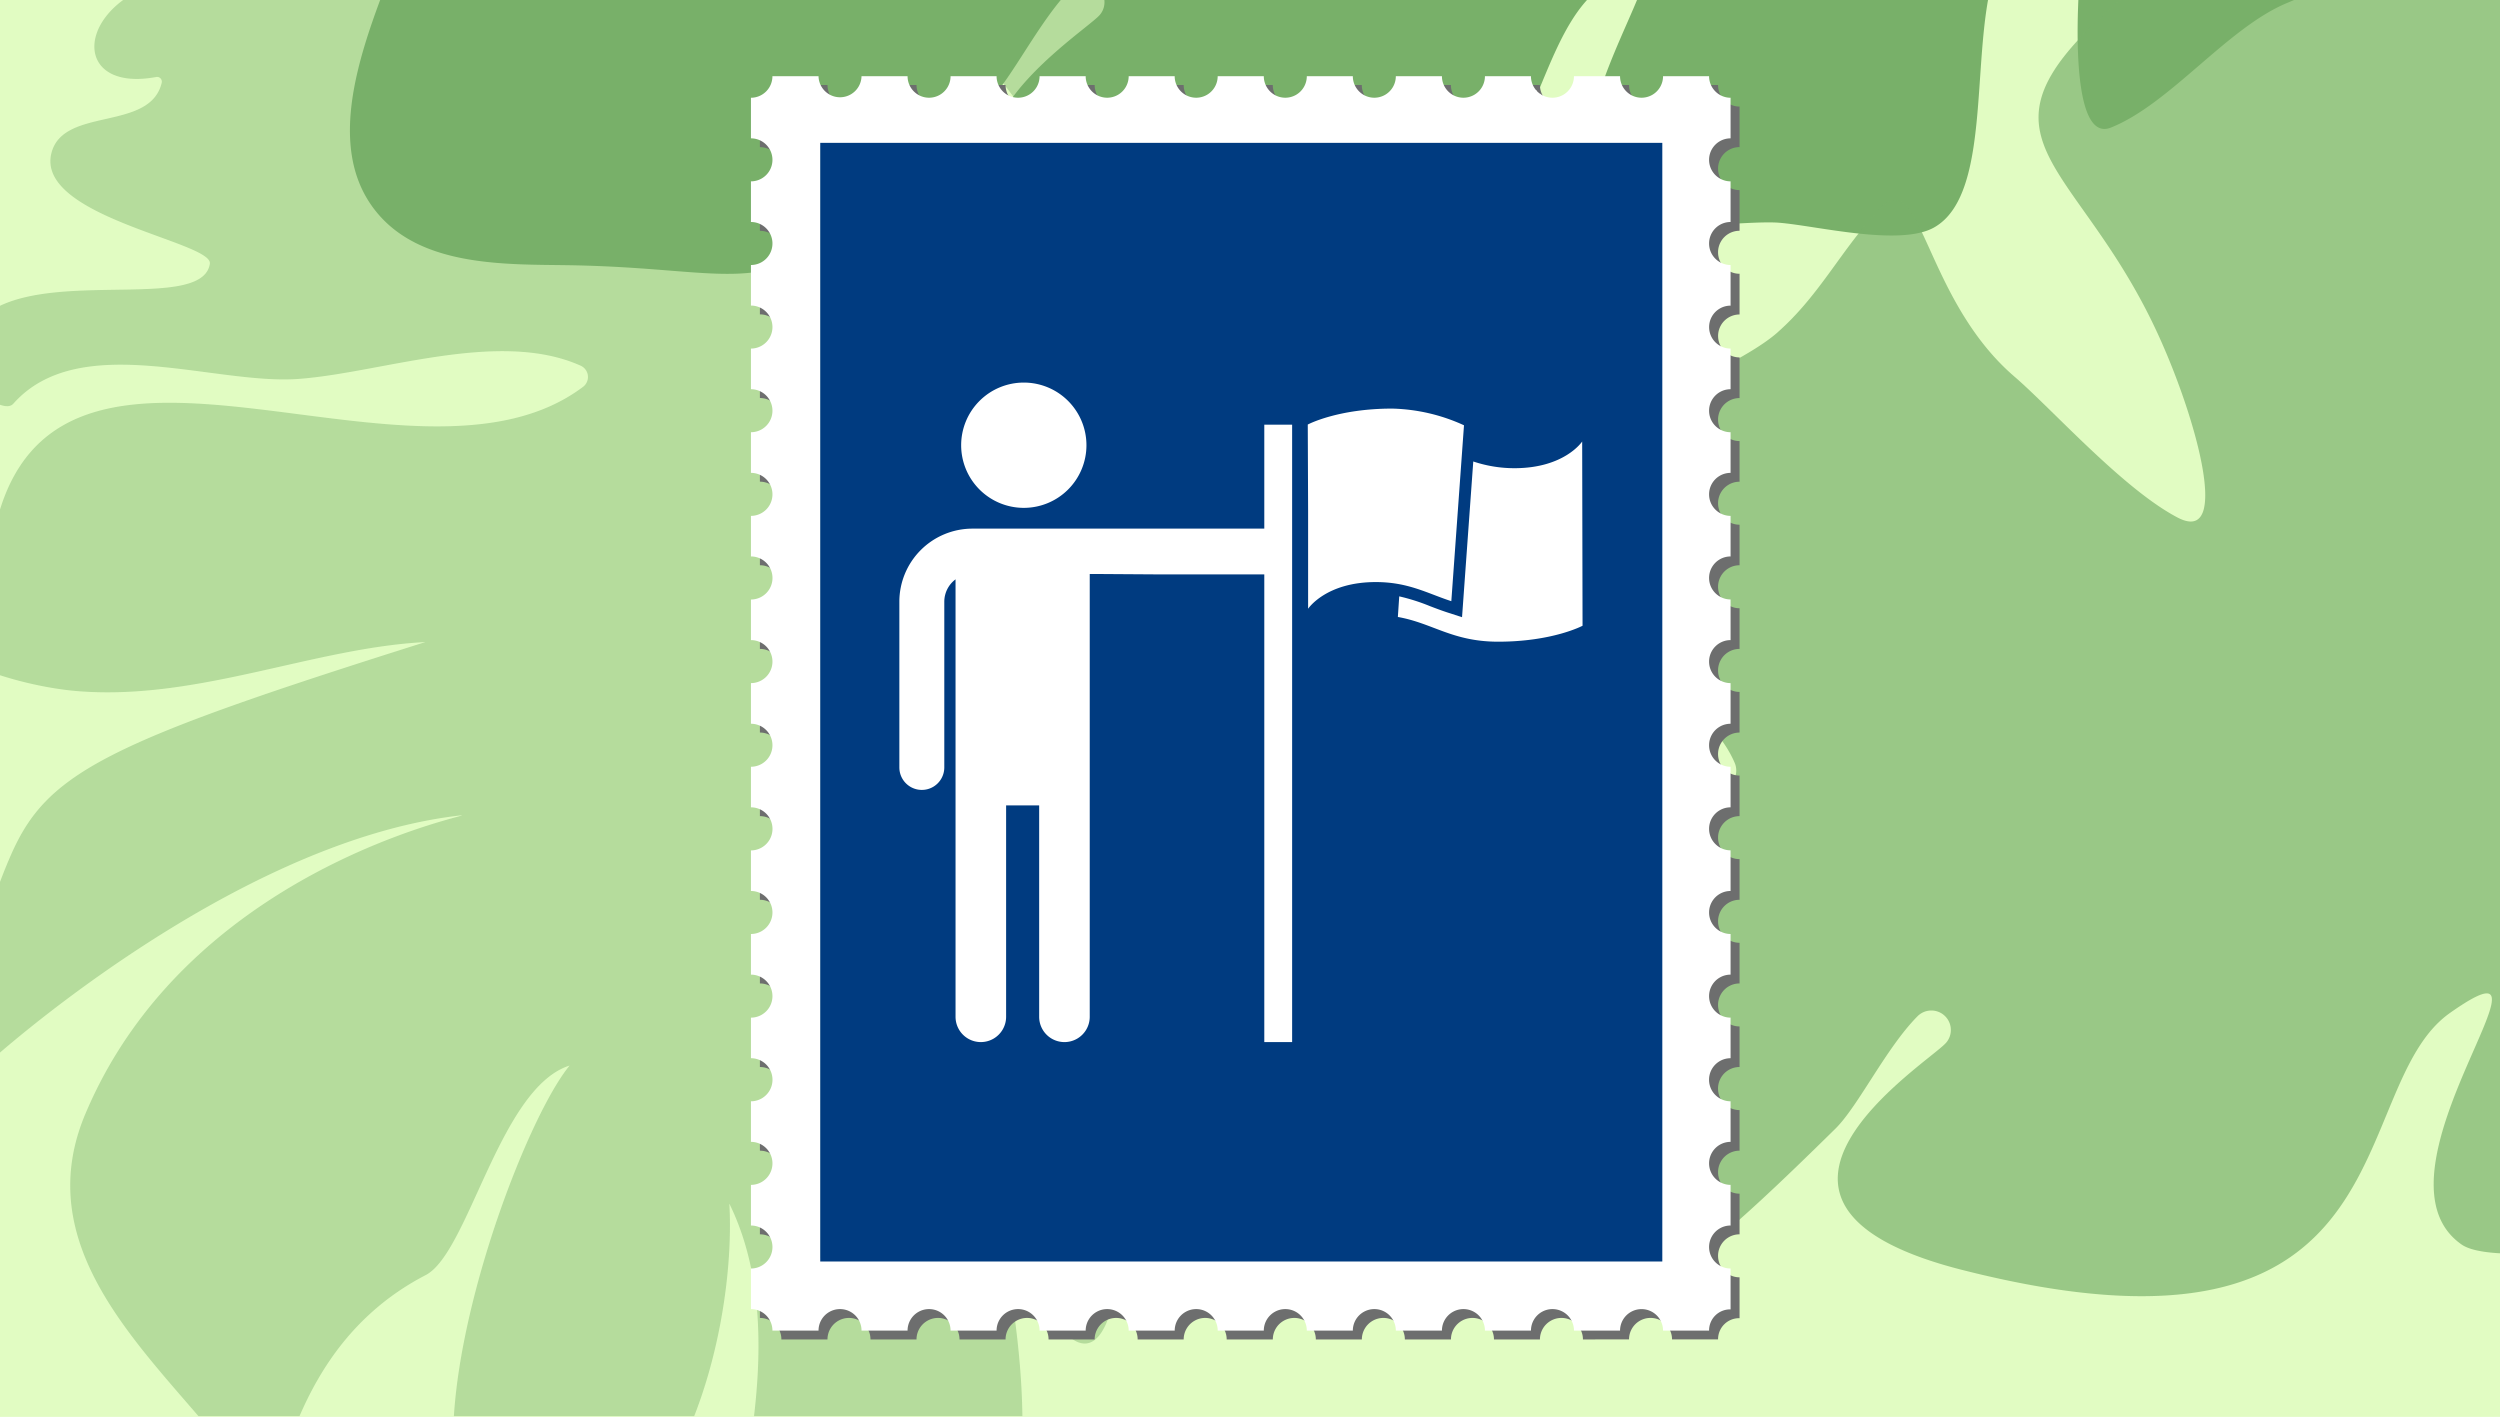 <svg xmlns="http://www.w3.org/2000/svg" xmlns:xlink="http://www.w3.org/1999/xlink" width="263" height="149.053" viewBox="0 0 263 149.053">
  <defs>
    <clipPath id="clip-path">
      <rect id="Rectangle_17386" data-name="Rectangle 17386" width="263" height="149" transform="translate(677 1101)" fill="#f9d649"/>
    </clipPath>
    <clipPath id="clip-path-2">
      <rect id="Rectangle_17382" data-name="Rectangle 17382" width="163.833" height="375.775" transform="translate(0 0)" fill="#78b069"/>
    </clipPath>
    <clipPath id="clip-path-3">
      <rect id="Rectangle_17383" data-name="Rectangle 17383" width="172.808" height="207.647" transform="translate(0 0)" fill="#78b069"/>
    </clipPath>
    <clipPath id="clip-path-4">
      <rect id="Rectangle_17384" data-name="Rectangle 17384" width="170.539" height="381.655" fill="#78b069"/>
    </clipPath>
    <clipPath id="clip-path-6">
      <rect id="Rectangle_8118" data-name="Rectangle 8118" width="104.002" height="132.908" transform="translate(0 0)" fill="none"/>
    </clipPath>
    <clipPath id="clip-path-7">
      <rect id="Rectangle_15577" data-name="Rectangle 15577" width="88.071" height="116.999" fill="#78b069"/>
    </clipPath>
    <clipPath id="clip-path-8">
      <rect id="Rectangle_17892" data-name="Rectangle 17892" width="71.872" height="69.379" fill="#fff"/>
    </clipPath>
  </defs>
  <g id="unleash-your-potential-t" transform="translate(-551.16 -2106.07)">
    <g id="Group_638578" data-name="Group 638578" transform="translate(18.262 1532.459)">
      <rect id="Rectangle_17381" data-name="Rectangle 17381" width="263" height="149.053" transform="translate(532.898 573.611)" fill="#e1fcc2"/>
      <g id="Mask_Group_632969" data-name="Mask Group 632969" transform="translate(-144.102 -527.389)" clip-path="url(#clip-path)">
        <g id="Group_638335" data-name="Group 638335" transform="matrix(0.899, 0.438, -0.438, 0.899, 815.709, 759.609)">
          <g id="Group_638329" data-name="Group 638329" transform="matrix(0.996, -0.087, 0.087, 0.996, 0, 130.364)" opacity="0.423">
            <g id="Group_638328" data-name="Group 638328" transform="translate(0 0)" clip-path="url(#clip-path-2)">
              <path id="Path_1574493" data-name="Path 1574493" d="M121.084,329.354c9.122,8.463,11.22,22.778,13,32.736,1.018,5.7,21.026-3.66,25.117-7.535,7.7-7.294-17.913-52.068-39.522-60.984a.09.09,0,0,1,.064-.169c32.864,8.707,30.79,31.483,38.6,35.715,6.935,3.758,3.859-8.326,1.846-11.735-3.6-6.106-12.568-10.476-13.215-17.964a1.622,1.622,0,0,1,1.856-1.781c4.285.777,8.639,7.523,11.825,10.762,3.248,3.3,8.759-20.72-11.894-29.016-7.157-2.874-26.62-7.4-30.922-14.673-4.218-7.129,40.525,12.467,40.3,9.426-1.321-17.72-52.041-22.464-63.806-44.609-1.638-3.081,13.27,7.331,14.943,8.532,9.969,7.144,36.862,13.327,37.557,6.681,2.4-22.943-28.113-20.442-38.838-27.441-8.507-5.552-24.294-15-26.336-26.041a119.9,119.9,0,0,0,18.969,14.43c52.113,33.775,34.493,5.666,36.894,2.438,4.929-6.627-18.827-13.7-25.647-18.663-29.616-21.556-30.112-31.747-27.045-29.835,14.014,8.741,21.292,33.3,43.8,25.369a1.02,1.02,0,0,0,.669-.92c.145-4.267-6.992-3.954-9.764-8.062-1.988-2.948,6.348.777,5.823-1.608-2.006-9.125-37.034-12.248-39.982-27.046A1.162,1.162,0,0,1,86.757,146c6.527,1.643,20.922,20.307,30.2,4.773,4.43-7.422-26.219-26.148-49.185-46.915-13.281-12.009-4.235-12.365,1.144-5.648,2.7,3.369,24.077,25.563,30.955,20.267,17.513-13.49-38.835-35.511-48.2-53.7C49.927,61.386,82.641,91.846,87.77,84.9c13.153-17.811-20.514-23.4-23.315-25.934C44.526,40.9,41.293,40.22,38.583,35.55,35.356,29.994,36.705-1.228,28.847.037c-8.687,1.4,3.538,31.289,3.063,37.33C25.736,53.762-.942,72.51,2.743,73.893,8.892,76.2,8.6,83.978,10.39,90.552c2.294,8.44,21.887-30.957,21.594-23.228-.495,13.158-27.357,37.052-29.776,39.925-6.422,7.624,3.071,5.328,4.462,6.664,2.448,2.349-2.839,7.741-4.158,12.648-2.7,10.041,26.979-20.534,34.856-35.735a.492.492,0,0,1,.9.085c3.588,12.109-24.125,31.507-28.066,42.971-2.3,6.684,22.321-12.3,22.4-6.933.092,6.676-23.126,12.008-23.649,25.888a2.283,2.283,0,0,0,2.391,2.376c14.681-.889,24.553-25.352,35.982-25.085,4.885.114-1.147,13.6-15.806,25.515-4.25,3.456-30.112,10.267-24.707,13.831,5.671,3.74,15.124-4.436,21.793-3.879a.506.506,0,0,1,.416.69c-2.489,6.029-19.638,11.9-18.413,12.414,6.091,2.57.378,9.737,4.939,14.644,3.742,4.026,27.927-18.1,37.507-32.262,9.311-13.768,3.82,11.452-2.13,16.558-13.4,11.5-6.714,11.21-14.039,16.664C19.7,207.1,23.319,206.311,23.7,218.75c.221,7.3,33.648-26.026,40.918-29.2,1.486,10.7-22.7,22.95-29.3,27.982-2.958,2.252-4.77,5.427-7.467,8.119C25.029,228.461,20.184,229.6,17.78,232c-5.628,5.617-2.668,12.7,4.549,8.277a.5.5,0,0,1,.762.346c.724,5.278-8.819,6.035-8.181,11.1.866,6.855,19.232,2.591,19.732,4.879,1.366,6.246-24.956,7.015-20.544,19.359.752,1.714,5.939,3.292,6.5,1.809,3.681-9.8,18.986-9.378,27.1-13.2,7.938-3.738,17.841-12.489,27.26-11.924a1.3,1.3,0,0,1,.98,1.99c-11.626,18.575-54.723,8.7-52.624,34.4.42,5.136-9.112,7.268-4.733,13.1,2.961,3.947,13.27,3.128,18.991,1.485,12.228-3.514,21.621-13.149,32.5-17.979-27.447,21.826-32.232,26.976-32.692,36.467-.306,6.323.3,18.912,5.681,21.195,0,0,15.253-30.266,36.44-41.662,5.561-2.989-24.105,13.131-25.058,43.2-.565,17.852,20.068,22.39,30.716,30.4,5.047,3.8-3.519-13.569,8.794-27.422,3.384-3.809.2-21.21,6.244-26.008-3.2,9.568-1.759,53.3,13.375,50.107,16.072-3.4,13.348-29.6,7.515-42.566" transform="translate(0.001 -0.001)" fill="#78b069"/>
            </g>
          </g>
          <g id="Group_638330" data-name="Group 638330" transform="translate(281.538 317.531) rotate(-77)" clip-path="url(#clip-path-3)">
            <path id="Path_1574494" data-name="Path 1574494" d="M139.189,38.2c-8.991.276-17.62,6.029-26.549,7.249a9.636,9.636,0,0,1-5.3-.589C127.484,9.492,143,18.2,149.809,6.227c2.057-3.615,2.231-4.151-1.862-5.665-12.8-4.731-33.837,21.408-43.785,41.814-6.415-7.658-5.452-26.734-19.206-30.125C58.159,3.643,32.064,27.412,47.81,28.522c5.442.383,33.743-2.5,30.936,8.818-1.569,6.327-24.112-1.763-29.472-1.74-13.954.057-31.3,19.284-27.132,20.477,16.462,4.71,47.118-7.223,51.645-2.8,2.783,2.716-5.362,4.378-7.275,4.97C36.485,67.543,5.591,41.752,2.743,90.092a1.33,1.33,0,0,0,2.279,1.014c2.54-2.651,5.016-5.558,8.118-7.341,11.547-6.641,32.535-7.823,37.915-9.274,3.358-.906,14.724-6.587,17.694-2.86,8.007,10.045-44.861,11.713-61.586,28.42C.736,106.47.956,112.512.4,120.936c-.179,2.7-.746,7.112-.088,10.456a1.328,1.328,0,0,0,2.538.208,52.837,52.837,0,0,1,14.394-19.577c1.444-1.241,33.091-19.5,36.254-2.722,1.361,7.22-7.891,11.369-12.989,13.656-17.515,7.858-38.115.111-37.372,25.165.082,2.77,10.127,29.941,11.46,22.75,4.823-26.016,34.234-40.42,34.849-27.614.47,9.772-26,21.37-28.422,32.162-1.289,5.731-.227,19.309,7.75,25.241,5.3,3.942,10.752,4.916,17.05,5.948,33.064,5.419,26.062-11.48,24.875-25.16-.873-10.063-6.15-32.83-2.5-37.1,4.422-5.168,10.1,16.484,10.662,20.068,3.822,24.338-4.609,26.685-5.342,33.457-.518,4.795,15.851-2.885,20.007-15.157,4.825-14.247-6.728-43.935-11.069-58.33-3.255-10.789,7.234-20.118,8.264-15.01,11.037,54.687,8.2,62.1,20.267,59.927,38.392-6.915-16.462-74.633-12.181-82.046,4.213-7.293,12.508,8.853,14.521,11.356,25.123,31.257,17.877,37.892,19.4,57.246a1.328,1.328,0,0,0,2.062.988c7.543-5.014,29.444-19.3,27.192-37.23-1.927-15.338-26.231-20.23-37.142-27.93-13.68-9.655-16.136-11.984-16.734-15.36-1.868-10.54,29.63,7.989,33.456,10.085,17.494,9.579,20.983,15.04,26.047,31.012a1.331,1.331,0,0,0,2.557-.075c8.471-33.208-3.922-79.982-30.985-79.149" transform="translate(0 0.001)" fill="#78b069"/>
          </g>
          <g id="Group_638332" data-name="Group 638332" transform="translate(198.144 416.966) rotate(-160)">
            <g id="Group_638331" data-name="Group 638331" clip-path="url(#clip-path-4)">
              <path id="Path_1574495" data-name="Path 1574495" d="M164.255,108.341c.4-8.772,12.288-30.674,2.294-35.556-8.567-4.186-22.726,4.283-31.744.836a2.045,2.045,0,0,1-.642-3.4c18.247-16.716,40.022-11.068,21.457-46.644-4.133-7.92-8.854-23.04-19.89-23.564-7.219-.343-13.021,6.049-17.57,10.613-16.13,16.186-18.7,10.337-18.367,43.892.033,3.359,2.409,9.745,2.5,14.437a2.051,2.051,0,0,1-4.094.2c-.244-2.846,5.666-30.2-18.282-15.435-41.929,25.854-14.181,42.06-16.3,55.732C61.065,125.846,58.062,90.9,45.257,93.4c-3.345.652-9.752,9.6-12.459,11.972-2.989,2.625-10.615,7.368-11.666,11.344-1.929,7.289,12.181,16.55,15.453,24.5,10.279,24.975,6.657,39.423,2.481,34.521-4.359-5.119-2.872-20.317-6.372-25.717-1.391-2.147-14.856-17.717-16.94-12.606-2.533,6.216-.966,16.052-3.436,22.392-18.79,48.227,10.3,38.164,11.1,74.3a2.045,2.045,0,0,1-3.414,1.59c-5.293-4.982-9.839-18.728-15.629-15.513-1.7.945-15.33,56.908,16.207,96.856,4.195,5.313,10.157,8.684,14.629,13.725,1.374,1.548-.294,3.877-4.22,11.73-7.024,14.047-12.24,17.971-16.746,23.522-2.061,2.54-8.881,8.9-8.055,12.023,1.334,5.057,7.967,6.255,14.885-6.059,30.985-55.134,16.669-32.373,32.8-41.023,4.238-2.272,4.494-5.5,7.228-9.17,10.379-13.954,20.476-4.73,53.036-31.107,2.71-2.2,7.472-7.6,6.181-11.446-1.68-5-7.36-3.5-12.048-4.262-22.168-3.593-19.123-.047-31.692,1.623a2.048,2.048,0,0,1-1.8-3.414c6.143-6.268,26.765-6.291,32.363-9.6,7.273-4.29,8.7-11.327,11.727-18.6,6.465-15.547,21.176-16.7,21.791-34.956.155-4.668-10.667-.263-22.377-.069-5.417.09-15.4-.7-7.895-4.96,4.394-2.493,16.719-5.19,34.205-6.295,11.491-.726,4.827-12.521,11.534-22.544,3.325-4.969,7.376-7.778,7.967-14.27,2.392-26.307-6.922-17.933-26.839-24.577C127.8,134.16,114.774,127.132,121,125.067c6.153-2.041,17.369-1.557,22.606-2.04,12.471-1.155,22.753,8.383,22.52,2.15-.221-5.872-2.147-10.82-1.869-16.836" transform="translate(-0.001 0)" fill="#78b069"/>
            </g>
          </g>
          <g id="Group_638334" data-name="Group 638334" transform="translate(325.541 475.168) rotate(-160)" opacity="0.68">
            <g id="Group_638333" data-name="Group 638333" transform="translate(0 0)" clip-path="url(#clip-path-4)">
              <path id="Path_1574496" data-name="Path 1574496" d="M164.255,108.341c.4-8.772,12.288-30.674,2.294-35.556-8.567-4.186-22.726,4.283-31.744.836a2.045,2.045,0,0,1-.642-3.4c18.247-16.716,40.022-11.068,21.457-46.644-4.133-7.92-8.854-23.04-19.89-23.564-7.219-.343-13.021,6.049-17.57,10.613-16.13,16.186-18.7,10.337-18.367,43.892.033,3.359,2.409,9.745,2.5,14.437a2.051,2.051,0,0,1-4.094.2c-.244-2.846,5.666-30.2-18.282-15.435-41.929,25.854-14.181,42.06-16.3,55.732C61.065,125.846,58.062,90.9,45.257,93.4c-3.345.652-9.752,9.6-12.459,11.972-2.989,2.625-10.615,7.368-11.666,11.344-1.929,7.289,12.181,16.55,15.453,24.5,10.279,24.975,6.657,39.423,2.481,34.521-4.359-5.119-2.872-20.317-6.372-25.717-1.391-2.147-14.856-17.717-16.94-12.606-2.533,6.216-.966,16.052-3.436,22.392-18.79,48.227,10.3,38.164,11.1,74.3a2.045,2.045,0,0,1-3.414,1.59c-5.293-4.982-9.839-18.728-15.629-15.513-1.7.945-15.33,56.908,16.207,96.856,4.195,5.313,10.157,8.684,14.629,13.725,1.374,1.548-.294,3.877-4.22,11.73-7.024,14.047-12.24,17.971-16.746,23.522-2.061,2.54-8.881,8.9-8.055,12.023,1.334,5.057,7.967,6.255,14.885-6.059,30.985-55.134,16.669-32.373,32.8-41.023,4.238-2.272,4.494-5.5,7.228-9.17,10.379-13.954,20.476-4.73,53.036-31.107,2.71-2.2,7.472-7.6,6.181-11.446-1.68-5-7.36-3.5-12.048-4.262-22.168-3.593-19.123-.047-31.692,1.623a2.048,2.048,0,0,1-1.8-3.414c6.143-6.268,26.765-6.291,32.363-9.6,7.273-4.29,8.7-11.327,11.727-18.6,6.465-15.547,21.176-16.7,21.791-34.956.156-4.668-10.667-.263-22.377-.069-5.417.09-15.4-.7-7.895-4.96,4.394-2.493,16.719-5.19,34.205-6.295,11.491-.726,4.827-12.521,11.534-22.544,3.325-4.969,7.376-7.778,7.967-14.27,2.392-26.307-6.922-17.933-26.839-24.577C127.8,134.16,114.774,127.132,121,125.067c6.153-2.041,17.369-1.557,22.606-2.04,12.471-1.155,22.753,8.383,22.52,2.15-.221-5.872-2.147-10.82-1.869-16.836" transform="translate(-0.001 0)" fill="#78b069"/>
            </g>
          </g>
        </g>
      </g>
      <g id="stamp-green" transform="translate(611.898 581.611)">
        <g id="Group_628062" data-name="Group 628062" transform="translate(0 0)" clip-path="url(#clip-path-6)">
          <path id="Path_699164" data-name="Path 699164" d="M100.873,141.407a2.262,2.262,0,0,1,4.524,0h4.842a2.211,2.211,0,0,1,2.262-2.233v-4.3a2.262,2.262,0,0,1,0-4.524v-4.276a2.262,2.262,0,0,1,0-4.524v-4.268a2.266,2.266,0,0,1,0-4.532v-4.268a2.262,2.262,0,0,1,0-4.524V99.681a2.262,2.262,0,0,1,0-4.524V90.881a2.262,2.262,0,0,1,0-4.524V82.089a2.262,2.262,0,0,1,0-4.524V73.289a2.262,2.262,0,0,1,0-4.524V64.488a2.262,2.262,0,0,1,0-4.524V55.7a2.262,2.262,0,0,1,0-4.524V46.9a2.262,2.262,0,0,1,0-4.524V38.1a2.258,2.258,0,0,1,0-4.517V29.3a2.262,2.262,0,0,1,0-4.524V20.5a2.262,2.262,0,0,1,0-4.524V11.711a2.269,2.269,0,0,1-2.262-2.266H105.4a2.262,2.262,0,0,1-4.524,0H96.024a2.262,2.262,0,0,1-4.524,0H86.659a2.262,2.262,0,0,1-4.524,0h-4.85a2.262,2.262,0,0,1-4.524,0H67.92a2.262,2.262,0,0,1-4.524,0H58.547a2.262,2.262,0,0,1-4.524,0H49.181a2.262,2.262,0,0,1-4.524,0H39.808a2.262,2.262,0,0,1-4.524,0H30.442a2.262,2.262,0,0,1-4.524,0H21.076a2.262,2.262,0,0,1-4.524,0H11.7a2.267,2.267,0,0,1-2.259,2.266V15.98a2.262,2.262,0,0,1,0,4.524V24.78a2.262,2.262,0,0,1,0,4.524v4.268a2.262,2.262,0,0,1,0,4.524v4.276a2.262,2.262,0,0,1,0,4.524v4.276a2.262,2.262,0,0,1,0,4.524v4.268a2.266,2.266,0,0,1,0,4.532v4.269a2.262,2.262,0,0,1,0,4.524v4.276a2.262,2.262,0,0,1,0,4.524v4.268a2.266,2.266,0,0,1,0,4.532v4.269a2.262,2.262,0,0,1,0,4.524v4.276a2.262,2.262,0,0,1,0,4.524v4.268a2.266,2.266,0,0,1,0,4.532v4.269a2.262,2.262,0,0,1,0,4.524v4.276a2.262,2.262,0,0,1,0,4.524v4.274a2.256,2.256,0,0,1,2.26,2.26h4.849a2.262,2.262,0,0,1,4.524,0h4.842a2.262,2.262,0,0,1,4.524,0h4.843a2.262,2.262,0,0,1,4.524,0h4.849a2.262,2.262,0,0,1,4.524,0h4.842a2.262,2.262,0,0,1,4.524,0H63.4a2.262,2.262,0,0,1,4.524,0h4.842a2.262,2.262,0,0,1,4.524,0h4.85a2.262,2.262,0,0,1,4.524,0H91.5a2.262,2.262,0,0,1,4.524,0Z" transform="translate(-8.499 -8.5)" fill="#6d6e6e"/>
          <path id="Path_699165" data-name="Path 699165" d="M91.429,131.963a2.262,2.262,0,0,1,4.524,0h4.842a2.21,2.21,0,0,1,2.262-2.233v-4.3a2.262,2.262,0,0,1,0-4.524V116.63a2.262,2.262,0,0,1,0-4.524v-4.268a2.266,2.266,0,0,1,0-4.532V99.037a2.262,2.262,0,0,1,0-4.524V90.237a2.262,2.262,0,0,1,0-4.524V81.437a2.262,2.262,0,0,1,0-4.524V72.645a2.262,2.262,0,0,1,0-4.524V63.845a2.262,2.262,0,0,1,0-4.524V55.044a2.262,2.262,0,0,1,0-4.524V46.252a2.262,2.262,0,0,1,0-4.524V37.452a2.262,2.262,0,0,1,0-4.524V28.652a2.258,2.258,0,0,1,0-4.517V19.86a2.262,2.262,0,0,1,0-4.524V11.06a2.262,2.262,0,0,1,0-4.524V2.267A2.269,2.269,0,0,1,100.795,0H95.953a2.262,2.262,0,0,1-4.524,0H86.58a2.262,2.262,0,0,1-4.524,0H77.215a2.262,2.262,0,0,1-4.524,0h-4.85a2.262,2.262,0,0,1-4.524,0H58.476a2.262,2.262,0,0,1-4.524,0H49.1a2.262,2.262,0,0,1-4.524,0H39.737a2.262,2.262,0,0,1-4.524,0H30.364A2.262,2.262,0,0,1,25.84,0H21a2.262,2.262,0,0,1-4.524,0H11.632A2.262,2.262,0,0,1,7.109,0H2.259A2.267,2.267,0,0,1,0,2.267V6.536A2.262,2.262,0,0,1,0,11.06v4.276A2.262,2.262,0,0,1,0,19.86v4.268a2.262,2.262,0,0,1,0,4.524v4.276a2.262,2.262,0,0,1,0,4.524v4.276a2.262,2.262,0,0,1,0,4.524V50.52a2.266,2.266,0,0,1,0,4.532v4.269a2.262,2.262,0,0,1,0,4.524v4.276a2.262,2.262,0,0,1,0,4.524v4.268a2.266,2.266,0,0,1,0,4.532v4.269a2.262,2.262,0,0,1,0,4.524v4.276a2.262,2.262,0,0,1,0,4.524v4.268a2.266,2.266,0,0,1,0,4.532v4.269a2.262,2.262,0,0,1,0,4.524v4.276a2.262,2.262,0,0,1,0,4.524V129.7a2.256,2.256,0,0,1,2.26,2.26H7.109a2.262,2.262,0,0,1,4.524,0h4.842a2.262,2.262,0,0,1,4.524,0H25.84a2.262,2.262,0,0,1,4.524,0h4.849a2.262,2.262,0,0,1,4.524,0h4.842a2.262,2.262,0,0,1,4.524,0h4.849a2.262,2.262,0,0,1,4.524,0h4.842a2.262,2.262,0,0,1,4.524,0h4.85a2.262,2.262,0,0,1,4.524,0h4.842a2.262,2.262,0,0,1,4.524,0Z" transform="translate(0 0.018)" fill="#fff"/>
          <path id="Path_699174" data-name="Path 699174" d="M70.07,96.875a.112.112,0,0,1,.082-.052c-.04.106-.105.112-.082.052M70.7,20.315c-.008-.115-.206-.163-.223-.146a.062.062,0,0,0,.037.11c.032,0,.077.026.186.037M68.576,51.479s.036-.017.007-.062c-.042.015-.048.063-.007.062m1.176,70.946c-.053,0-.112.051-.111.093s.021.054.111-.093m.784-89.291a.119.119,0,0,0,0-.151c-.035-.054-.086-.006-.086.08,0,.065.051.106.088.071m-.723,25a.421.421,0,0,1,.1.108c.408.017.656.017.73.012.121-.063.1-.092.081-.128-.03-.071-.129-.073-.379-.009-.1.025-.121.024-.155-.005-.071-.062-.372-.045-.375.021m-.5-20.025c.037.143.143.148.172.1s-.088-.1-.172-.1M94.937,68.883c.061-.076.093-.094.176-.185a.475.475,0,0,1-.123-.072c-.077-.064-.086-.054-.1.111-.01.107,0,.137.049.146m-26.2,28.749c.044-.011.054-.058.014-.061,0,0-.038.013-.014.061m-.086,42.952c.062.007.065,0-.008-.137-.059.135-.068.129.008.137m2.553-71.8c.123.019.132-.068.083-.1s-.116.066-.083.1m-2.2,46.931c0-.087-.064-.146-.109-.1.057.155.109.16.109.1m.422-25.4c.026-.034-.024-.049-.051.017Zm-.753,5.308c0,.049.019.05.237.024-.185-.114-.237-.1-.237-.024m.681-68.943c.033-.051-.039-.111-.1-.087-.01.132.07.141.1.087m.084-2.693c0,.1.073.112.143.031-.092-.137-.143-.118-.143-.031m-.276,118.088c-.021.065.07.037.113,0s-.022-.143-.07-.141c-.027,0-.052.083-.042.145m.742-32.44a.542.542,0,0,0,.223-.04.115.115,0,0,1,.116-.012.671.671,0,0,0,.177.018.453.453,0,0,1,.247.043.57.57,0,0,0,.333-.035c.023-.039-.014-.061-.215-.128-.154-.051-.18-.072-.131-.105-.187-.087-.216-.087-.318-.047a.574.574,0,0,1-.244.03c-.165,0-.27.018-.272.059-.075.185.032.257.085.217m11.3,16.662c.1-.053.137-.059.166-.027a.6.6,0,0,0,.284.04,1.116,1.116,0,0,1,.315.032c.085.041.07.044.2-.042s.143-.154.031-.185a2.831,2.831,0,0,0-.8.039.136.136,0,0,1-.131,0,3.531,3.531,0,0,0-1.042.056c-.092.077,0,.108.344.111a3.622,3.622,0,0,1,.416.022.359.359,0,0,0,.217-.049m4.06-5.263c.027.056.05.056.177,0s.11-.112-.037-.128c-.132-.014-.185.034-.141.126m-.9-94.434a.961.961,0,0,0,.347.023c.315-.106.348-.142.292-.3-.03-.084-.075-.138-.128-.15a7.721,7.721,0,0,0-1.735.216c-.028.031.024.047.066.068.1.054.342.01.34-.062,0-.04.19-.039.222,0-.1.035-.057.1.061.142s.125.042.208-.034a.309.309,0,0,1,.141-.081.141.141,0,0,0,.094-.068c.042-.067.043-.067.164,0,.146.086.137.14-.023.144-.125,0-.172.1-.048.1m-3.84,109.779c-.051.063-.005.119.1.122.057-.173-.037-.2-.1-.122m.525-111.343a.1.1,0,0,0,.073.036c.021-.052-.012-.068-.073-.036m4.677,110.111c.1.041.261.044.262,0,0-.063-.17-.109-.262,0M77.693,28.486a.187.187,0,0,0-.157,0c-.021.017-.055.019-.114,0a.245.245,0,0,0-.177.017c.038.042.191.029.3.008l.148-.026m-5.606,95.781c-.052.01-.045.046-.045.046.052-.01.045-.046.045-.046M81.658,43.04a.836.836,0,0,1-.181.1c0,.032.029.031.126,0,.081-.029.105-.073.055-.1m-4.315,68.678c-.019.03.142.141.168.115a.086.086,0,0,0-.066-.153.419.419,0,0,0-.1.038m-4.963,7.106c.081-.035.132-.106-.021-.109-.161.126-.1.162.021.109m5.16-53.566c-.025.021-.026.117,0,.118.042,0,.077-.077,0-.118m4.765,65.3c-.1-.04-.211,0-.213.073,0,.059.05.061.213-.073M79.314,86.5c-.012-.046-.05-.031-.073,0l.073,0M70.232,57.75c-.074.058-.023.083.113.056-.008-.025-.059-.05-.113-.056m-9.39,25.492c-.041.039-.049.069-.024.092.046.044.084.008.024-.092m.072-3.939-.043-.061c-.012.056.028.08.043.061m-.839,5.652a.426.426,0,0,1,.135-.14c-.134-.032-.159.142-.135.14m.445,20.392c-.029-.036-.081-.057-.212-.077.012.086.179.147.212.077m.024-62.711c-.038-.037-.127.066-.127.146,0,.117.1.1.123-.023a.389.389,0,0,0,0-.123M61,110.454a.647.647,0,0,1,.191.125.252.252,0,0,0,.285.1c0-.032-.015-.073-.014-.121,0-.07-.013-.086-.076-.081a.927.927,0,0,1-.212-.025c-.087-.02-.147-.018-.174.006M61.24,58.72a.065.065,0,0,0,.123.031c.024-.036-.086-.2-.144-.149a.382.382,0,0,1,.021.118m.007-21.8c-.016.039.008.051.03.052.016-.04-.009-.052-.03-.052M55.577,91.252a.093.093,0,0,0,.055.021s0-.029-.055-.021m-.493,42.567a.375.375,0,0,0,.326.194c.085-.018.1-.047.061-.187l-.387-.007m6.853-12.5a.351.351,0,0,0-.2,0c-.1.015-.064.056.073.086s.248-.047.128-.087m-6.183-3.559c.109.1.185.043.117-.09-.035-.067-.081-.1-.249-.187-.029.1-.054.138-.084.147a.072.072,0,0,0-.023.129c.163-.052.186-.048.239,0m3.728-65.812c0-.062-.042-.142-.074-.142-.05,0-.036.089.074.142m-.091-16.771s.018.026.109.011c-.078-.042-.107-.045-.109-.011m-.8-4.87a.111.111,0,0,0,.067.076c.072.019.061-.043-.067-.076m-2.221-8.88c-.1-.082-.137-.056-.107-.005a.059.059,0,0,0,.107.005M61.635,51.91c-.156.03-.11.331-.029.331.1,0,.121-.257.029-.331m5.108,43.914c-.072.086-.059.133-.039.162.127.153.125.077.116-.011-.016-.155-.018-.158-.077-.152M66.66,78.451c.02-.058-.016-.134-.057-.12s-.086.126-.067.152.106.019.124-.033M67.694,143.5c.038.043.152.036.164-.01s-.083-.107-.139-.1-.058.072-.025.11m-.911-80c.041.016.121,0,.1-.024s-.128-.025-.1.024m.69,34.361c0-.026-.049-.042-.075-.025.014.054.078.049.075.025m-.439-55.3c-.079-.041-.428-.052-.427-.013a.339.339,0,0,0-.205.066.317.317,0,0,1-.194.067c-.1-.005-.147.03-.094.071a.376.376,0,0,0,.187.013c.045.118.126.13.154.06a.166.166,0,0,0,0-.069c.109-.008.234-.016.319-.02.308-.014.423-.091.263-.175m.039,44.59c-.038-.058-.179-.02-.179.048-.141.048-.111-.267-.023-.284.154.025.156.012.111-.073-.079-.146-.361-.172-.322-.029.029.254.027.276-.013.3.041.173.019.2-.092.2-.13.184.042.238.11.173s.135,0,.1.086c.112-.089.158-.124.2-.124.149-.135.151-.236.11-.3m.219-1.021s-.058.012-.034.053c.026,0,.048-.037.034-.053m-.559-22.95c.063.07.126.048.117.014s-.1-.053-.117-.014M65.921,18.97c-.036,0-.118.082-.118.082,0,.023.062.02.118-.082m-1.866,1.681c.025.038.088.039.149,0s0-.207-.056-.207c-.042,0-.117.167-.093.2M61.931,138.616c-.049-.057-.16-.065-.192-.015-.012.019-.06.025-.107.013-.045.114.014.106.072.1.235-.028.272-.044.227-.1m.517-11.919c-.026,0-.074,0-.074,0a.051.051,0,0,0,.074,0m3.123-7.014c-.007-.032-.044-.04-.08-.051-.063.06.051.09.08.051m-.255-19.866c-.138,0-.185.05-.076.086a.857.857,0,0,1,.121.053c.118.065.169.045.127-.049-.03-.07-.062-.086-.172-.09m-.432,24.434c.048.074.265.01.265-.079a.18.18,0,0,0-.188-.136.184.184,0,0,0-.076.214M115.6,77.69a.148.148,0,0,0-.061-.02c-.023.035,0,.044.061.02m2.837,49.018c.038-.056-.057-.1-.135-.062.044.106.1.106.135.062M115.388,15.785a.374.374,0,0,0-.107-.01l-.132.006c.008.065.236.049.238,0m-.241,122.285c.014-.029,0-.044-.034-.028,0,.056.022.055.034.028m-9.6-110.091c.049-.049.005-.074-.025-.054s-.007.055.025.054m12.265-10.692c.028-.078,0-.112-.024-.12-.028.078,0,.112.024.12m-.712,106.9c.013-.078-.012-.1-.057-.05a.346.346,0,0,0,.057.05M115.959,16.2a.736.736,0,0,1,.374.117c.079.023.044-.089-.006-.132-.2-.169-.229-.207-.244-.244-.029-.075-.084-.1-.118-.052-.089.03-.163.045-.229.064-.112.032-.124.033-.155.006s-.126-.043-.128-.018c.057.019.154.046.161.093.011.079.061.14.106.131a2.089,2.089,0,0,0,.238.036m-.243,43.807-.078,0c.031.058.063.06.078,0m-13.027,50.15c-.056.029-.142-.007-.139-.059a.285.285,0,0,1-.3.032.147.147,0,0,0-.128,0c-.047.048.063.039.063.039a2.436,2.436,0,0,1,.548.032c.119-.059,0-.068-.04-.046m.125-91.4c.071,0,.15.006.232.007-.04-.086-.117-.177-.162-.177s-.064.088-.07.17m1.675,5.974c.02.058.107.062.157.007-.044-.1-.172-.052-.157-.007m-1.937,107.351c-.072-.053-.1-.032-.076.048a.263.263,0,0,0,.076-.048m1.474-80.023a.757.757,0,0,1-.129-.076c-.125-.09-.22-.06-.186.058a.11.11,0,0,1-.032.138c-.072.075-.047.118.1.168.082.028.125.056.142.094.112.125.14.092.132-.009a1.663,1.663,0,0,1,0-.226c.011-.117.008-.131-.032-.146m-.315-4.206c.031-.038-.033-.052-.063.021a.166.166,0,0,0,.063-.021m-.107-14.2a.478.478,0,0,0,.272-.039c-.147-.048-.288.02-.272.039M118.266,54.37c.05.115.139.048.138-.014s-.109-.052-.138.014M101.7,61.538a.331.331,0,0,0-.143-.032c-.107,0-.133.009-.118.048a.988.988,0,0,0,.261-.016M54.272,21.326a.1.1,0,0,0-.163.046c.006.05.118.019.163-.046m64.982,3.841c.04-.048-.055-.119-.1-.074-.024.024-.024.039.1.074M53.863,77.074l.023.046c.023-.057.013-.078-.023-.046m-3.354,66.382c-.026,0-.055,0-.159.062a.286.286,0,0,0,.159-.062m-6.3-123.912c.044.04.265.046.289.007s-.046-.1-.167-.1c-.088,0-.16.055-.122.09M45.92,65.577a.117.117,0,0,0,.173.021c-.07-.116-.2-.076-.173-.021M43.479,20.238a.132.132,0,0,0,.005.054c.025.024.038-.01-.005-.054m5.936,67.026c.035,0,.069-.017.127-.017-.067-.135-.091-.112-.127.017m.365-28.419c.054.164.1.146.1-.041,0-.152,0-.152-.1-.216-.118-.076-.1-.074-.2-.021a1.01,1.01,0,0,1-.126.055c-.054.015-.051.1.006.186a.374.374,0,0,1,.223-.08c.055.006.07.023.1.118M41.66,80.872c-.025.125.046.151.076.1s-.011-.1-.076-.1m4.6,49.857c.043,0,.05-.018,0-.128a2.221,2.221,0,0,1-.315.051c.228.128.271.079.311.077M44.891,20.8c0-.058-.094-.078-.121-.025.077.094.119.078.121.025M41.383,126.464c-.119-.016-.137-.015-.138.007a.568.568,0,0,0,.1.115c.09-.031.093-.039.04-.122m-.106-55.676c.094.06.132-.005.134-.12,0-.075,0-.075-.147-.022-.021.075-.014.155.014.141m-.184-22.683c.087-.08-.116-.066-.121,0,.024.05.084.048.121,0m-.651-24.244c.131.088.2.006.159-.05a.09.09,0,0,0-.159.05m.852-4.234c.04-.046.034-.069-.059-.219a.461.461,0,0,0-.095.076c-.081.084-.2.094-.2.018a.3.3,0,0,0-.132-.022c-.1.007-.129,0-.122-.036s-.085-.136-.142-.139-.024.085.044.126c-.045.213,0,.248.042.285.09.086.187.057.134-.04a.415.415,0,0,0,.524-.048M41.6,98.8c.088-.028.12-.052.095-.071a.333.333,0,0,0-.21.08c-.006.031-.007.031.116-.009m-.686-58.766c.033-.048,0-.056-.127-.032,0,.072.1.067.127.032m.391-12.846c.083-.066.056-.109-.074-.117-.176-.009-.3.129-.146.163a.236.236,0,0,0,.22-.046M52.375,52.243a.227.227,0,0,1,.106-.013c.023.006.05,0,.032-.109a1.394,1.394,0,0,1-.222-.044c-.2.113-.072.223.084.167M50.723,36.206c.079.122.144.084.122-.072-.029-.206-.113-.274-.2-.164-.068.084-.068.084-.137,0a.163.163,0,0,0-.162-.073c-.055-.049-.02-.058.048-.1.112-.164.084-.2.051-.214a.859.859,0,0,1-.123-.05c-.153-.078-.315.067-.188.169a.153.153,0,0,1,.031.225c.008.112.026.17.026.22,0,.123.119.151.273.064s.207-.084.262,0m1.423,38.466c-.07.107-.033.131.026.111s.05-.111-.026-.111m.176-34.221a1.191,1.191,0,0,0-.084-.176c-.029-.1-.134-.066-.151.046-.027.178.083.239.235.131m.7-13.307c-.066-.061-.073-.061-.132-.008.054.132.2.139.2.1a.408.408,0,0,0-.068-.093m.917,76.26a.209.209,0,0,0-.264-.048c-.075.043-.039.064.157.1.172.027.172.027.107-.047m-.92-36.776a.5.5,0,0,1,.077.085c.055-.022-.027-.092-.077-.085m.554,59.213a.3.3,0,0,0,.094.013c-.088-.058-.128-.05-.094-.013m-.9-45.143a.13.13,0,0,0-.051.049c0,.048.061.035.051-.049M51.35,41.852c0-.053-.061-.065-.155-.03,0,.1.155.085.155.03M51.6,38.2s.056,0,.1-.115c-.06,0-.139.092-.1.115m.393-20.916c.041,0,.077-.064.062-.11.057-.142-.048-.129-.092-.088a.688.688,0,0,1,.03.2m-.415,81.325a.457.457,0,0,0-.475-.022c-.073.074-.048.192.04.192a3.2,3.2,0,0,0,.437.04c.07-.048.088-.132,0-.211m.2-81.1c.009.1.049.137.087.07a.142.142,0,0,0-.087-.07M51.3,129.851a1.274,1.274,0,0,0-.089.158c-.045.076-.05.1-.031.15a.481.481,0,0,1,.027.135c.112.093.181-.036.132-.065.044-.269.03-.378-.039-.378m.425-93.377c.1.05.127-.023.09-.059a.054.054,0,0,0-.09.059m-22.4,8.174c0-.037-.028-.021-.028-.021-.023.03-.009.04.028.021M39.2,112.484l.118-.006a.721.721,0,0,0-.4.011,2.692,2.692,0,0,0,.286-.005M28.036,81.171c.1-.067.065-.1-.106-.106-.108,0-.135.008-.137.059,0,.086.143.114.242.047m-.612-26.058c-.092-.038-.13-.021-.131.014s.066.024.131-.014m2.538,2.378c-.023-.045-.225-.044-.225-.044,0,.026.2.065.225.044M38.028,72.74c.012.034.185.052.26.027s.054-.069-.022-.108-.258.025-.239.081m1.02-27.875.034.037c.018-.066-.031-.077-.034-.037m-.391,90.04-.14-.038c-.07.063-.023.084.14.038M27.191,86.341a.146.146,0,0,0,.043-.131c-.112-.046-.114-.046-.13,0-.038.1.031.206.087.135m87.918,28.023c-.1.009-.117.093-.082.093.067,0,.106-.044.082-.093M96.46,120.231c.12.094.12.094.077.154-.073.1.091.148.268.075.122-.051.189-.04.208.033.059-.045.29-.193.359-.152.025.015.052.008.1-.029a.7.7,0,0,1,.1-.054c.075-.088.112-.1.292-.125.213-.03.213-.03.223-.107s-.065-.107-.137-.138a.7.7,0,0,0-.149-.041,6.141,6.141,0,0,1-.808.1c-.081.109-.175.117-.231.054-.08-.088-.295-.051-.248.043-.162.086-.143.113-.056.182m14.587-96.459c-.075-.062-.129-.132-.119-.157-.223.023-.306.111-.306.172s.135.01.151-.048c.205.067.253.1.288.135.066.07.123.088.123.039a1,1,0,0,0-.137-.141m-11.04,10.654c0-.035-.087-.093-.115,0,.034.045.122.043.115,0m-1.128,78.612c-.028.038.062.1.1.067,0-.084-.077-.092-.1-.067m.558,28.115a.313.313,0,0,0-.11.036.534.534,0,0,1-.133.066.416.416,0,0,0,.374.036,1.071,1.071,0,0,1,.387-.039.648.648,0,0,0,.232-.013c.074,0,.143.02.144.043,0,0,.009-.007-.055-.1a.508.508,0,0,0-.138-.249c-.128.117-.186.133-.232.1-.02.041-.006.056.048.115a3.6,3.6,0,0,0-.516.01m.745-43.007a.11.11,0,0,0,.055.047c.027-.086-.051-.1-.055-.047m-1.32,29.148c.075-.026.072-.059.053-.078-.075.026-.072.059-.053.078m-2.2-44.357c.016.023.073.013.074-.012,0,0-.02-.011-.074.012m-.079-2.958a.453.453,0,0,1-.152.1c0,.036.07.048.128.022s.076-.1.023-.122m1.676,59.693c-.041.023-.019.1.029.1s.075-.025-.029-.1m2.443-120.541c0-.081-.064-.123-.114-.075.069.159.114.153.114.075m-.013,29.05c0,.026.089.014.089-.046-.029-.013-.093.02-.089.046M88.92,135.137c.174.047.211-.03.143-.069-.049-.029-.144.017-.143.069m-.217-20.6c-.02-.019-.02-.019-.1.029,0,.073.129,0,.1-.029m1.93-81.316c.133.038.388.046.388.016,0-.048-.092-.13-.158-.141a.288.288,0,0,1-.14-.138c-.039-.069-.09-.126-.114-.126-.055,0-.057.075,0,.126.029.028.019.065-.038.142-.077.1-.035.182.067.122M87.9,99.39c.07-.024.051-.111-.024-.111-.113.07-.031.13.024.111m4.4-7.335s-.034-.013-.121.064a.211.211,0,0,0,.121-.064M90.9,94.4c0-.066-.079-.188-.122-.188-.064,0-.065.007-.013.117.033.071.135.124.135.071M87.72,102.33c.2.1.249.105.333.018.115-.12.11-.237-.011-.232-.3.012-.48.134-.323.214m.78-41.108a.551.551,0,0,0,.285-.039c.081-.067-.121-.061-.285.039M90.613,48.1c-.025-.068-.1-.049-.122.03.062.138.147.038.122-.03m.244,9.963c.032.063.037.108.015.121-.045.025-.05.117-.006.118a.5.5,0,0,0,.109-.095c.086-.109.073-.188-.037-.22s-.132-.029-.08.076M74.765,20.528c-.006.078.062.077.114.079a1.249,1.249,0,0,0-.114-.079m.446,100.91c.045-.043.021-.13-.127-.233.026.128.1.261.127.233M95.1,135.474c-.1.014-.093.036-.056.065.061.049.1,0,.056-.065m7-119.854c0,.037.1.035.121,0a.33.33,0,0,0-.08-.079.1.1,0,0,0-.041.082M84.852,51.44c-.116-.034-.152-.027-.2.007-.02.1.074.1.2-.007m.1-7.464a.145.145,0,0,1-.1-.07c-.066-.108-.093-.083-.1.09-.006.193.117.248.232.1.066-.083.055-.121-.036-.123m0,91.387c.3.06.31.047.288-.051-.013-.056-.033-.079-.074-.089-.257-.057-.271.094-.213.14m9.6-76.993a.2.2,0,0,0-.272-.07c-.107.082-.3.105-.364.044s-.224-.068-.184.008a1.2,1.2,0,0,1,.05.112c.011.03.075.062.143.073.145.022.11.084-.087.154-.068.024-.112.063-.115.1.146.022.3.043.463.062,0-.21.083-.31.167-.285s.246-.13.2-.2m7.793,23.457c-.032.095-.029.1.062.137.047.019.069.015.113-.083-.049-.179-.13-.186-.175-.053M93.881,72.12l-.31.005c.023.019.08.047.126.081.1.071.12.074.2.025a.218.218,0,0,1,.133-.019.777.777,0,0,0,.39-.1l-.335,0a.261.261,0,0,1-.207,0m8.776-46.258a1.325,1.325,0,0,1-.282.067c-.192.021-.209.066-.051.132-.07.166-.042.163.009.179s.069.014.115-.032a.355.355,0,0,1,.232-.164c.071-.13.053-.157-.023-.183m-.15,75.036c.043-.1-.05-.154-.157-.093.048.152.129.156.157.093M94.463,51.942c-.016.016.016.084.071.062.013-.022-.053-.08-.071-.062m.363-35.519c-.031-.159-.274-.173-.377-.094-.048.038.095.175.192.184.126.012.239-.043.185-.09m7.4,36.379c.034-.2-.1-.311-.174-.222.074.095.062.142-.031.233a1.979,1.979,0,0,0,.205-.011m-51.437,25.5a.139.139,0,0,0,.107,0c-.08,0-.106-.074-.042-.119-.14-.084-.187-.068-.187-.042,0,.051.084.16.122.16m-.582,1.9a.063.063,0,0,0-.047-.112c-.07.074.021.138.047.112m-.118.979c-.115-.035-.159.031-.109.164a.658.658,0,0,1,.042.167c0,.073.049.1.1.052.066-.266.048-.358-.031-.383m.126,25.175c.066.013.067-.022.006-.144-.1-.012-.1.122-.006.144m.1-75.828a.157.157,0,0,0-.105-.042c0,.03.024.055.105.042m-.476,51.829a1.16,1.16,0,0,0-.2-.066c.1.127.108.128.2.066m.225-27.9c-.037-.127-.087-.151-.157-.074-.034.038-.029.062.027.119.115.117.172.1.13-.045m-.186,35.824s-.04.007-.049.026c.085.026.1-.013.049-.026m.162,49.732c.084-.059.068-.079-.071-.094-.085-.009-.105,0-.1.056,0,.084.085.1.176.038M49.8,47.261c-.017-.046-.128-.054-.15-.01.084.073.163.046.15.01m1.1,37.947c-.03-.1-.15-.018-.125.018a.071.071,0,0,0,.125-.018m7.43-21.717a.883.883,0,0,0,.112-.129c.061-.059.04-.065-.28-.082-.252-.013-.29-.008-.28.038s.052.053.151.055c.145,0,.3.061.3.118m-.43,33.764c0-.078-.013-.118-.044-.118-.067,0-.083.037-.061.144.027.133.1.115.1-.026M77.281,86.36c-.007-.023-.05-.049-.1-.057.015.106.115.118.1.057M30.313,114.238a.3.3,0,0,0-.108-.007c-.069.084.114.054.108.007M35.9,87.373c-.044-.027-.073-.016-.128.048-.086.1-.094.186-.018.214.15.1.231.1.26.058.04-.059-.016-.1-.139-.105-.058-.024-.031-.05.016-.067.1-.036.1-.091.01-.148m-3.555,20.8a.989.989,0,0,0,.137-.027c-.071-.019-.119,0-.137.027M31.068,92.619c-.033-.114-.062-.114-.1-.091s.033.066.1.091m2.145,27.889a.619.619,0,0,1,.131-.093c.092-.045.116-.119.037-.119a.721.721,0,0,1-.178-.04c-.143-.049-.168-.029-.111.09.038.079.035.1-.016.135-.06.109.078.083.137.026m.031-58.834c-.057,0-.164.223-.137.285.034.08.15.064.211-.031s.008-.257-.074-.255m-2.5-13.836a.131.131,0,0,1,.05-.065c-.025-.038-.068.007-.05.065m-.313,11.548a1.06,1.06,0,0,1,.159-.1c.075,0,.027-.126-.055-.143a.177.177,0,0,0-.207.125c-.02.045-.055.058-.128.048-.1-.015-.124.019-.073.122.04.081.167.06.3-.051M30.394,139.9c0,.033.155.136.176.121.1-.069.068-.15-.051-.146a.372.372,0,0,0-.125.026M31.7,107.874c0,.064.061.066.124,0,.02-.111-.123-.043-.124,0m4.4,10.6c.085.016.076-.051-.012-.1-.054.058-.021.09.012.1m-.155-72.248c-.014-.037-.142-.053-.177-.021.03.018.1.054.178.1a.357.357,0,0,0,.311.068.994.994,0,0,1-.311-.144m.253,89.335a.07.07,0,0,0-.069.009c.067.018.089.015.069-.009m-1.74-55.008c.06.038.087.023.063-.035a.226.226,0,0,0-.063.035m-.142,52.182c-.035.033.018.093.081.036a.153.153,0,0,0-.081-.036M33.04,93.524c0,.081.062.085.173.01-.059-.156-.173-.1-.173-.01m1.815,49.615c.055-.069.033-.1,0-.1-.054.044-.031.077,0,.1M25.689,40.209c-.056-.057-.09-.063-.209-.04a1.227,1.227,0,0,1-.212.025,1.636,1.636,0,0,0-.525.038c-.026.021-.086.022-.169,0a.317.317,0,0,0-.191,0,.413.413,0,0,1-.184.02c-.3-.03-.526.022-.524.12s.1.106.489.043c.189-.03.272-.032.307,0a.311.311,0,0,0,.188.016.475.475,0,0,1,.16.009c.029.043.267.03.349-.019a1.123,1.123,0,0,1,.306-.069c.278-.032.3-.048.214-.139m-2.52,84.441c.013.048.053.039.053-.012-.054-.032-.061-.017-.053.012m7.5-102.634c-.157.118-.147.117-.1.086a1.415,1.415,0,0,0,.493-.2.916.916,0,0,1-.23.041.254.254,0,0,0-.162.069m-8.309,2.945a.372.372,0,0,0,.054.052c-.017-.079-.041-.1-.054-.052m-.324,79.975c.038-.031.045-.067.013-.067,0,0-.027.016-.013.067M25.253,111s.006-.026-.032-.042c-.011.032.011.061.032.042M21.717,21.155c.053.02.089,0,.152-.073C21.849,21,21.776,21,21.6,21H21.26c-.023.065.044.1.217.119a1.247,1.247,0,0,1,.24.04m1.544,108.8c-.027.026.052.125.118.082-.077-.029-.1-.043-.118-.082m1.722-85.936c.026-.1.028-.236,0-.236-.052,0-.073.1,0,.236m.953,64.2c-.037.013-.082.115-.061.138a.085.085,0,0,0,.126-.035c.017-.052-.024-.118-.066-.1m2.978-71.7c0-.046-.268-.028-.294.02-.458,0-.5.011-.555.01l-.183,0c-.052.038.116.063.145.1s.1.051.111.021c.146-.019.2-.032.241-.037.063-.007.085,0,.116.034a1.254,1.254,0,0,1,.272-.051c.122-.006.149-.023.147-.095m-.487,94.759a1.233,1.233,0,0,1-.156.017c-.079.1.013.1.045.052.012-.019.056-.031.112-.069M24.735,57.156a.364.364,0,0,0-.115-.063c-.176-.021-.176-.015-.123.06.176.034.223.02.238,0m-.3,43.523c.136,0,.131-.1.06-.11a.072.072,0,0,0-.06.11m-.35,43.119c.15.064.215.019.153-.023s-.095-.035-.153.023m39.344-35.107c0,.083.1.06.15-.033.038-.074.035-.094-.021-.136-.113-.085-.181-.02-.129.169m56.428-71.757a.577.577,0,0,0-.287.041,1.1,1.1,0,0,1-.21.054.592.592,0,0,1-.1.188.25.25,0,0,0-.063.094,1.138,1.138,0,0,0-.321.03c-.053.019-.072.015-.119-.028s-.056-.051-.118.022-.065.07-.108.039c-.061-.044-.118-.043-.145.042a.288.288,0,0,0,.171.041c.023-.009.05,0,.114.03.019-.049.07-.046.142.008a.341.341,0,0,0,.229-.029,1.569,1.569,0,0,0,.287-.156c.158-.145.2-.169.255-.181a3.091,3.091,0,0,0,.456-.144c-.071-.1-.132-.1-.187-.051m.967-2.024c0,.052.095.107.15.087.108.065.14.062.221,0-.05-.126-.371-.13-.371-.089m-7.57,67.539c-.072-.085-.216-.022-.19.017s.144.039.19-.017m5.672,13.391c-.08.156.066.15.167.069,0-.069-.071-.074-.167-.069m.61-24.6c-.122-.012-.146-.012-.18-.045-.031.06.021.069.061.08a.12.12,0,0,0,.119-.035m.3-38.655s-.024-.039-.105-.019c0,.027.024.05.105.019M36.508,47.58c0-.082-.07-.088-.144-.011a.211.211,0,0,1-.124.067c.18.011.218.017.252.077.068-.006.063-.037.015-.134M109.893,89.1c-.021.012.057.075.092.076.026-.087-.064-.092-.092-.076m-2.727-71.064c-.012.084.057.1.127.036s.05-.134-.037-.122a.1.1,0,0,0-.09.087m.42,104.583c0,.131.064.159.172.075.072-.056.078-.076.043-.149-.085-.178-.214-.134-.216.074M109.72,74.1c.1-.066.036-.121-.177-.142-.127-.013-.131-.01-.093.063.071.14.141.16.271.079M107.3,134.309a.127.127,0,0,0,.054.021c-.042-.049-.072-.049-.054-.021m1.957-77.68c.023-.036-.075-.091-.107-.061.068.084.091.085.107.061m-.981-6.9c.016.069.043.064.056.044.035-.051-.009-.086-.056-.044m.905,67.719c.157.067.2.063.253.048a.212.212,0,0,1,.12-.006c.054-.07-.079-.077-.134-.055a.963.963,0,0,1-.239.013M108.8,43.181c.029-.08.024-.108-.024-.15-.085-.074-.16.037-.11.163s.091.108.135-.013M109.8,57.9c-.077.013.027.04.125.032.148-.012.178-.02.138-.035a.815.815,0,0,0-.263,0m3.633,67.032c-.051.075,0,.1.032.077s.022-.078-.032-.077m-.251,8.908c0,.035.143.128.161.1s.14-.093.169-.135c-.153-.041-.33-.02-.33.031m.215-62.042c-.03.069.071.084.149.022-.085-.062-.139-.045-.149-.022m-7.115-18.865a.09.09,0,0,0-.033-.1c-.042.038-.051.067.033.1m7.174-21.256a2.1,2.1,0,0,0-.382,0,.977.977,0,0,0,.509.053c.05-.017.015-.031-.127-.049m.241,9.041c-.176.208-.039.206-.007.163.164-.058.184-.086.115-.152-.047-.045-.076-.049-.108-.011m-5.481,65.317c0,.063-.06.046-.155-.045s-.179-.108-.209-.034-.212.065-.271,0a.14.14,0,0,0-.141-.035.235.235,0,0,1-.159-.028c-.079-.056-.2-.009-.166.067.023.058-.046.065-.177.018-.057-.021-.1-.021-.11,0a.266.266,0,0,1-.1.032c-.113,0-.194.033-.193.08s.169.126.2.083c.012-.019.087-.028.167-.02a.253.253,0,0,0,.212-.047c.065-.058.069-.057.116.007.058.08.132.084.27.015.073-.037.113-.041.14-.015s0,.078-.1.111c-.049.017.05.226.108.226s.064-.073.013-.122.05-.249.1-.249.115.234.092.3c.119-.108.252-.226.34-.173a.2.2,0,0,0,.253-.094c.052.046-.057.229-.16.27s-.114.036-.191-.025c.022.154.16.122.267.035.091-.074.124-.083.19-.054a.151.151,0,0,0,.13.005c.074-.045.137-.037.137.017s-.181.106-.292.091-.172.059-.111.142a.276.276,0,0,1,.052.131c0,.044.028.06.105.06s.105-.015.105-.068c.108-.067.141-.1.154-.15.022-.084.044-.091.276-.091.133,0,.185-.069.082-.108-.007-.176-.112-.249-.2-.2-.1.062-.127.049-.11-.061.012-.077,0-.1-.041-.1-.057-.089-.1-.1-.228-.1a.315.315,0,0,1-.215-.051.116.116,0,0,0-.144-.014.941.941,0,0,1-.031.194M49.438,137.508c-.053.031-.048.1.01.15.092-.122.048-.185-.01-.15m8.1-8.494c-.091-.034-.175-.025-.2.021-.033.069.056.1.2-.021M56.56,139.6c0,.054.055.064.09,0l-.09,0m.6-1.321c0,.071.068.084.133.026a.139.139,0,0,0,.024-.173c-.035-.036-.155.077-.157.147M54.711,73.157c-.057.022-.139.1-.138.138,0,.057.112.027.138-.138M54.067,94.78c-.156,0-.25.087-.192.12a.392.392,0,0,1,.3-.005c.149.056.2.011.092-.085-.08-.073-.162-.085-.2-.029m.359-48.089a.092.092,0,0,0,.162,0c.033-.064,0-.113-.071-.115s-.117.053-.091.115m-.017,31.4c-.036-.043-.128-.035-.214.016.073.1.156.135.155.073a.288.288,0,0,1,.059-.089m.3-35.3a.063.063,0,0,0,.064-.022c0-.029-.052-.011-.064.022M66.077,40.8a.123.123,0,0,0-.2-.064.7.7,0,0,0,.049.113c.068.124.062.122.156-.048M64.869,64.537a.358.358,0,0,0,0-.114c-.038-.059-.335-.075-.481-.026a.5.5,0,0,1-.2.031c-.079-.02-.126.077-.051.105a1.1,1.1,0,0,1,.486.018c.1.076.227.07.248-.013m-.192,74.207c.083-.068.072-.176-.017-.174-.072,0-.173.129-.148.188s.069.064.165-.014m.019-28.718a.137.137,0,0,0,.021.149c.058,0,.04-.126-.021-.149M107.072,20.3c-.016-.042-.175-.047-.175-.047,0,.024.153.066.175.047M63.982,37.7c.05-.061.027-.071-.213-.094s-.278.032-.056.094.217.064.269,0m-5.467,79.685a.351.351,0,0,0,.14.035c-.131-.062-.176-.1-.187-.144a.43.43,0,0,1-.011-.205c.057.114.161.183.237.138-.081-.094.077-.16.2-.084.087.052.165-.005.2-.145.042-.185-.177-.279-.309-.131-.082.092-.182.085-.23-.017a.141.141,0,0,0-.107-.084c-.113-.114-.194-.116-.247-.054s-.356.106-.391.051c-.022-.034-.056-.034-.174,0s-.155.035-.212-.015a.164.164,0,0,0-.141-.038.312.312,0,0,1-.154-.01c-.077-.028-.078-.025-.048.129a.4.4,0,0,0,.1.208.289.289,0,0,1,.09.139c.022.085.026.087.151.045s.135-.037.219.039.189.106.224.051-.016-.13-.09-.149c-.056-.014-.065-.036-.046-.113.04-.165.227-.235.3-.111.217.04.222.167.179.167-.06.107-.1.135-.139.135-.09,0-.113.035-.087.131s.139.086.128,0c-.008-.061.185-.214.234-.185a.282.282,0,0,0,.176.216M40.01,87.451c0-.1-.036-.3-.056-.286-.043.024-.032.3.056.286m-2.7-13.312c-.04-.1-.036-.1-.152-.053s-.165.152-.078.178c.244-.042.258-.054.23-.125M37,96.6c-.008-.163-.01-.166-.062-.166-.069,0-.133.05-.133.1-.1.1-.1.121-.068.235a.229.229,0,0,0,.2.151c.2.142.191.222.1.222a.745.745,0,0,1-.3.078c-.145.008-.155.014-.117.072a.258.258,0,0,0,.251.049c.453-.1.487-.165.457-.248a.11.11,0,0,1,.016-.12.719.719,0,0,1,.006-.213c.018-.087.026-.095.082-.089s.062,0-.019-.144c-.242.144-.414.122-.417.071M45.122,142c.094-.078.094-.078.012-.129a.734.734,0,0,0-.239-.072c-.193-.026-.255.027-.184.155.047.019.079,0,.118,0a.233.233,0,0,1,.135.062c.063.06.067.06.158-.016m-4.573-4.19a3.11,3.11,0,0,0,1.073-.067c.184-.035.312-.106.258-.143a1.162,1.162,0,0,0-.43,0,1.326,1.326,0,0,1-.28,0,1.209,1.209,0,0,0-.289.015,2.608,2.608,0,0,1-.6.03.408.408,0,0,0-.169.014.58.58,0,0,1-.16.039c0,.073.091.079.149.085s.164.012.234.011a1.985,1.985,0,0,1,.211.011m-3.784-7.286c.072-.017.065-.043.044-.055-.054-.032-.089.012-.044.055m12.313-8.058c-.026-.018-.074-.046-.074-.046,0,.039.025.064.074.046m-12.254.07c-.019-.03-.052-.03-.048.035.044.016.069,0,.048-.035m.469-.338c0-.131-.041-.172-.2-.205-.089-.018-.114-.012-.114.028a.456.456,0,0,0,.116.265c.111.068.2.029.2-.088M47.8,104.213c-.077-.026-.216.015-.175.051s.235.035.175-.051m1.221,10.915a.8.8,0,0,0,.236-.012,1.579,1.579,0,0,1,.25-.039c.048,0,.093-.012.139-.019l-.119,0a1.012,1.012,0,0,0-.136.008c-.094-.065-.113-.064-.135-.045a.313.313,0,0,1-.213.013c-.109-.054-.329-.035-.332.028a.757.757,0,0,1-.167.007,1.239,1.239,0,0,1,.12.066c.071.047.1.052.151.023a.409.409,0,0,1,.206-.024m.074,2.049a.237.237,0,0,1-.046.125c-.052.216-.038.252.03.259.131.013.138-.334.017-.384m-4.168-69.46a.244.244,0,0,0,.055.019c.018-.045-.018-.04-.055-.019m-.181,34.1a.5.5,0,0,0,.142.17.237.237,0,0,0,.138.06c.048-.059.04-.1-.03-.123-.032-.01-.067-.049-.143-.175-.05,0-.115.038-.106.068m.666-36.086c-.091.122-.1.117-.162.038s-.067-.116-.036-.148c-.121.024-.132.035-.084.084s.05.084-.019.107a.094.094,0,0,1-.106-.05.16.16,0,0,0-.1-.071.24.24,0,0,1-.056.266c-.068.08-.068.08-.122-.029-.032-.065-.081-.11-.121-.111-.126-.1-.219-.08-.193-.014a.444.444,0,0,1,.015.163.2.2,0,0,0,.06.168c.085.079.091.324.008.322s-.066.049.042.17c.085.1.1.1.144.056a.109.109,0,0,1,.115-.029.159.159,0,0,0,.149-.046.246.246,0,0,1,.174-.148c-.061,0-.1,0-.119-.03-.066-.066-.152-.1-.161-.142a1.03,1.03,0,0,1-.157.112c-.127.112-.1.044-.061-.021a.52.52,0,0,0,.077-.2c0-.085.062-.119.2-.115.089,0,.071.075-.005.162a1.157,1.157,0,0,1,.136-.069c.061-.132.131-.143.195-.068.25-.018.266-.037.2-.161-.053-.1-.052-.156-.017-.2m2.3-7.122c.031.015.042.02.127.009a.149.149,0,0,1,.143.031c.082.074.141-.009.1-.139-.03-.092-.035-.1-.118-.089s-.106-.011-.091-.076a1.206,1.206,0,0,0-.319,0,.764.764,0,0,0-.133.037c-.19-.009-.265.015-.248.057.01.023-.026.069-.107.14-.141.123-.136.17.026.255.082.043.094.044.141.013.511-.119.537-.188.48-.243m11.277,84.751a1.314,1.314,0,0,0-.23.02c0,.04-.038.02-.071-.035-.053-.088-.125-.112-.2-.072.007-.031.023-.048.068-.047.077,0,.165-.051.166-.1,0-.029-.146-.1-.278-.139a.127.127,0,0,0,.009-.061.064.064,0,0,0,.059-.022.193.193,0,0,1,.205,0,.633.633,0,0,1,.027.143c.03.132.15.071.181-.064a.863.863,0,0,1,.091-.011.5.5,0,0,0,.214,0c.021.062.032.064.106.043a.1.1,0,0,0,.063-.057c.007-.023.047-.044.047-.044.024,0,.031.013.021.044s-.027.04-.047.051c-.118.063-.128.107-.034.168a.145.145,0,0,1,.063.083c-.032-.007-.051,0-.081.036-.043.054-.044.054-.078.012s-.076-.018-.076.039a1.857,1.857,0,0,1-.231.014m-.016-.06c.055.056.095.054.121-.007a.129.129,0,0,0-.11-.155c-.059,0-.067.1-.011.162M95.6,98.066c-.2,0-.183.059-.15.1.089.126.215.117.22-.016,0-.089-.007-.1-.069-.089m6.151-82.871a.184.184,0,0,0-.087.03c-.034.03,0,.081.063.092a.108.108,0,0,0,.1-.043c-.026-.025-.049-.053-.073-.08M86.338,64.785c.063.1.091.1.118.054s-.064-.1-.118-.054m9.53,37.913c-.009.051.125.18.17.163s.043-.052-.06-.175c0-.053-.1-.042-.111.013M82.814,59.463c.1.068.132.067.16,0,.042-.106-.056-.158-.324-.171-.284-.014-.319,0-.249.077a.247.247,0,0,0,.189.049.442.442,0,0,1,.224.049m.166,17.793c.064,0,.123-.062.087-.09s-.147.017-.087.09m.135-3.478c-.1.011-.115.027-.114.109,0,.127.069.139.208.037s.09-.166-.094-.146m1.84,12.655-.147.005a.658.658,0,0,1-.257.088c-.072.144.277.107.327.012a.678.678,0,0,1,.076-.1m9.708,47.1c-.1.023-.106.018-.1-.046s-.093-.091-.5-.064c-.22.014-.475.132-.448.206.019.053-.141.122-.214.093a.138.138,0,0,0-.106.024c-.057.037-.058.049-.013.115s.05.073.19.009a.989.989,0,0,1,.3-.074,6.489,6.489,0,0,0,1.154-.141c.027-.071-.138-.15-.255-.121m11.251-81.617a.636.636,0,0,0,.177-.072,1.026,1.026,0,0,1,.358-.156.271.271,0,0,0,.232-.156.245.245,0,0,0-.217-.05.764.764,0,0,0-.133.037c-.19-.008-.265.015-.248.058.009.023-.026.069-.107.14-.107.093-.129.143-.062.2m.344-14.176c-.278-.05-.374-.008-.261.026.146.044.2.039.261-.026m.255,58.891c-.053.05-.052.059.1.094a.363.363,0,0,1,.386,0c.026.038.171-.028.171-.077s-.007-.038-.158-.054q-.421-.044-.5.035M105.9,61.608c.061-.107.03-.191-.061-.215a.263.263,0,0,1-.133.058c-.11.133-.024.211.074.208a.154.154,0,0,0,.12-.052m-2.3,28.238a1.01,1.01,0,0,0,.516.044c.038-.029.089-.031.192-.008a.675.675,0,0,0,.3-.006c.165-.038.273,0,.193.1a.418.418,0,0,0,.368-.065c.034-.015.052-.014.067,0-.11-.189-.148-.2-.184-.179a.777.777,0,0,1-.473-.024c-.055-.066.092-.157.154-.1.042.042.108.049.3.034.282-.022.366-.065.256-.133-.252-.03-.274-.025-.319.031-.063.078-.122.048-.15-.075-.021-.093-.2-.135-.2-.046.009.152-.548.416-.616.292a.141.141,0,0,0-.119-.041.67.67,0,0,1-.2-.029c-.084-.027-.12-.019-.221.049-.141.095-.159.188-.03.154a.306.306,0,0,1,.152,0m1.455,37.57c-.067.016-.065.047-.046.069.075-.02.068-.051.046-.069M77.017,22.421c.061-.036.028-.078-.049-.062-.011.077.017.081.049.062m-3.808,57a.725.725,0,0,1-.425.047.237.237,0,0,0-.112-.024c-.033,0-.071-.018-.111-.065-.065-.076-.139-.08-.128-.006a.671.671,0,0,0,.695.2c.081-.055.1-.054.142.005.051.078.281.041.269-.043.075-.139-.185-.173-.329-.114m.192,55.291c0,.023.041.059.09.079-.013-.136-.091-.133-.09-.079m3.45-11.16s.007-.031-.08-.083c-.02.02.055.1.08.083m-3.774,3.428c-.039-.022-.113.1-.079.131.123.018.131-.1.079-.131m2.994-60.736c-.24.115-.185.132-.11.082.067-.017.11-.03.153-.043-.024-.011-.043-.028-.043-.04M66.095,103.88c-.047-.024-.08.017-.064.034s.062-.008.064-.034m1.485,31.934c-.054-.051-.155,0-.141.065.145.083.194-.014.141-.065M78,138.037c.214-.061.261-.129.21-.151a.153.153,0,0,0-.21.151M68.446,61.326c.139-.062.081-.119-.119-.119-.223,0-.307.085-.13.13a.286.286,0,0,0,.249-.012m9.468-24.434c0-.067-.292-.12-.316-.057-.122.138-.068.161,0,.123.229-.085.253-.089.311-.065M65.988,69.957c.035,0,.07,0,.108,0-.049-.026-.094-.039-.108,0m11.974,3.211c0-.087.077-.132.215-.107,0-.04.049-.047.25-.033.238.017.25.014.291-.069a.308.308,0,0,1,.088-.112c.05-.159-.022-.166-.138-.089a.468.468,0,0,1-.351.063c-.183-.01-.255,0-.321.048s-.095.05-.124.021a.982.982,0,0,0,.024.18c0,.072.063.169.066.1M76.239,66.2a.155.155,0,0,1-.035.053c.09-.036.08-.053.035-.053m-.424-10.038c-.036-.029-.092.012-.091.065.082.047.123-.04.091-.065m.844,6.1c0-.052-.082-.11-.161-.113-.076-.138-.239-.226-.307-.175a.934.934,0,0,1-.379.039c-.394,0-.374-.007-.376.05s.071.09.177.093a.369.369,0,0,1,.156.061.308.308,0,0,0,.356.012c.118.05.533.086.534.032m-1.092,77.807a.1.1,0,0,0,.162.1.17.17,0,0,1,.1-.034.19.19,0,0,1,.2-.049c.059-.047.037-.059-.048-.061a.193.193,0,0,0-.151.041.314.314,0,0,1-.262.008" transform="translate(-19.128 -13.674)" fill="#fff"/>
          <g id="Mask_Group_632924" data-name="Mask Group 632924" transform="translate(7.356 7.374)" clip-path="url(#clip-path-7)">
            <g id="Group_628501" data-name="Group 628501">
              <rect id="Rectangle_8117" data-name="Rectangle 8117" width="88.071" height="116.999" fill="#78b069"/>
            </g>
          </g>
        </g>
      </g>
    </g>
    <g id="Group_639198" data-name="Group 639198" transform="translate(281.747 394.459)">
      <g id="Group_639196" data-name="Group 639196" transform="translate(355.703 1726.639)">
        <rect id="Rectangle_17905" data-name="Rectangle 17905" width="88.585" height="117.682" transform="translate(0 0)" fill="#003b80"/>
      </g>
      <g id="Group_639197" data-name="Group 639197" transform="translate(364.025 1751.859)">
        <rect id="Rectangle_17891" data-name="Rectangle 17891" width="2.928" height="64.951" transform="translate(38.392 4.428)" fill="#fff"/>
        <g id="Group_639165" data-name="Group 639165" transform="translate(0 0)">
          <g id="Group_639164" data-name="Group 639164" clip-path="url(#clip-path-8)">
            <path id="Path_1621430" data-name="Path 1621430" d="M76.157,6.709S74.31,9.517,69.038,9.517A13.555,13.555,0,0,1,64.7,8.81L63.519,25.192,62,24.7c-.654-.213-1.267-.447-1.86-.673A20.6,20.6,0,0,0,56.911,23l-.144,2.169c3.645.639,5.731,2.6,10.547,2.6,5.75,0,8.882-1.677,8.882-1.677Z" transform="translate(-4.324 -0.511)" fill="#fff"/>
            <path id="Path_1621431" data-name="Path 1621431" d="M62.942,4.718a19.134,19.134,0,0,0-7.554-1.757c-5.751,0-8.881,1.678-8.881,1.678l.036,9v10.38s1.849-2.808,7.119-2.808c3.423,0,5.405,1.181,7.947,2.011Z" transform="translate(-3.542 -0.225)" fill="#fff"/>
            <path id="Path_1621432" data-name="Path 1621432" d="M13.628,13.179a6.59,6.59,0,1,0-6.59-6.59,6.59,6.59,0,0,0,6.59,6.59" transform="translate(-0.536 0)" fill="#fff"/>
            <path id="Path_1621433" data-name="Path 1621433" d="M39.59,16.822l.424-.192H7.684A7.693,7.693,0,0,0,0,24.314V41.753a2.364,2.364,0,1,0,4.728,0V24.314a2.944,2.944,0,0,1,1.183-2.349v46.02a2.66,2.66,0,1,0,5.32,0V45.746h3.477v22.24a2.66,2.66,0,1,0,5.32,0V21.4c.709,0,2.393.013,3.927.023l3.012.02H38.887a2.365,2.365,0,0,0,.7-4.623" transform="translate(0 -1.266)" fill="#fff"/>
          </g>
        </g>
      </g>
    </g>
  </g>
</svg>
